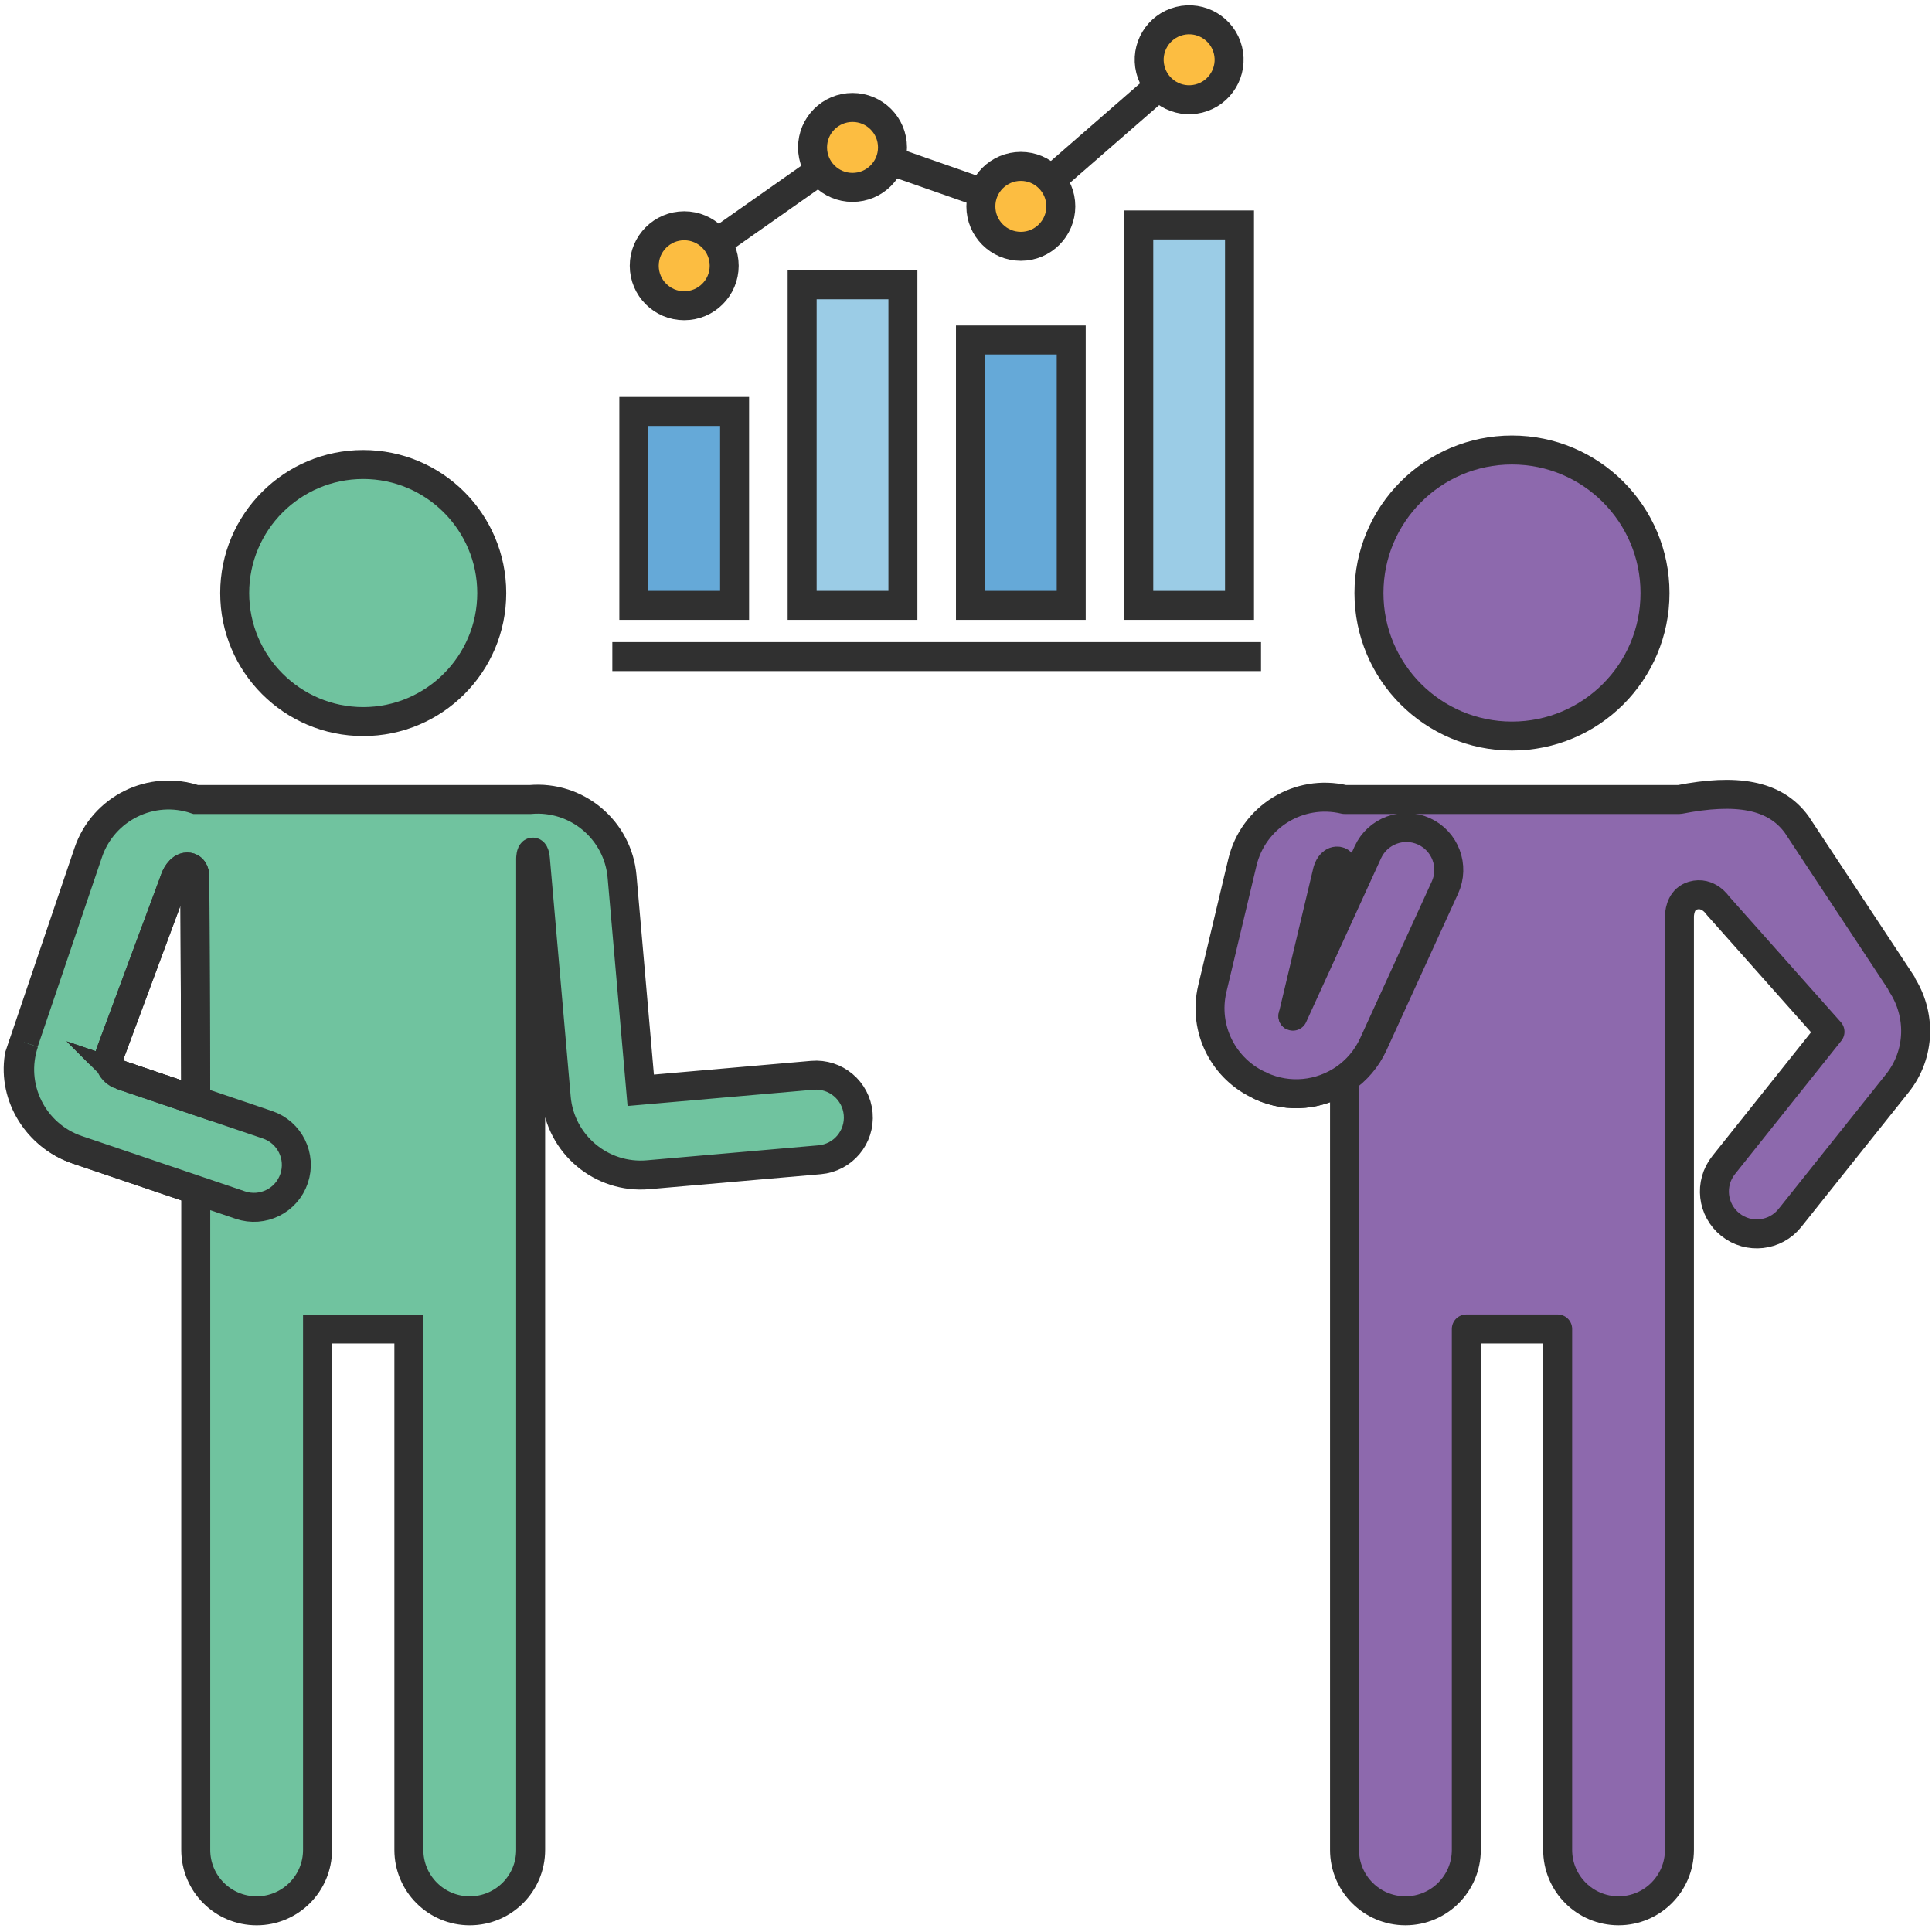 <?xml version="1.0" encoding="UTF-8"?><svg id="b" xmlns="http://www.w3.org/2000/svg" width="400" height="400" viewBox="0 0 400 400"><circle cx="313.04" cy="122.782" r="29.611" fill="#8d69ad" stroke="#303030" stroke-linecap="round" stroke-linejoin="round" stroke-width="6"/><line x1="126.778" y1="135.942" x2="261.081" y2="135.942" fill="none" stroke="#303030" stroke-miterlimit="10" stroke-width="6"/><rect x="131.23" y="85.19" width="20.861" height="40.141" fill="#65a9d8"/><path d="M149.09,88.19v34.141h-14.861v-34.141h14.861M155.09,82.19h-26.861v46.141h26.861v-46.141h0Z" fill="#303030"/><rect x="166.076" y="58.959" width="20.86" height="66.372" fill="#9bcce6"/><path d="M183.937,61.959v60.372h-14.861v-60.372h14.861M189.937,55.959h-26.861v72.372h26.861V55.959h0Z" fill="#303030"/><rect x="200.922" y="70.393" width="20.861" height="54.938" fill="#65a9d8"/><path d="M218.783,73.393v48.938h-14.861v-48.938h14.861M224.783,67.393h-26.861v60.938h26.861v-60.938h0Z" fill="#303030"/><rect x="235.769" y="46.578" width="20.86" height="78.753" fill="#9bcce6"/><path d="M253.629,49.578v72.754h-14.861V49.578h14.861M259.629,43.578h-26.861v84.754h26.861V43.578h0Z" fill="#303030"/><path d="M149.936,55.021c0,4.571-3.705,8.276-8.276,8.276s-8.276-3.705-8.276-8.276,3.705-8.276,8.276-8.276,8.276,3.705,8.276,8.276Z" fill="#fcbd41" stroke="#303030" stroke-linecap="round" stroke-linejoin="round" stroke-width="6"/><path d="M184.782,30.521c0,4.571-3.705,8.276-8.276,8.276s-8.276-3.705-8.276-8.276,3.705-8.276,8.276-8.276,8.276,3.705,8.276,8.276Z" fill="#fcbd41" stroke="#303030" stroke-linecap="round" stroke-linejoin="round" stroke-width="6"/><path d="M219.629,42.722c0,4.571-3.705,8.276-8.276,8.276s-8.276-3.705-8.276-8.276,3.705-8.276,8.276-8.276,8.276,3.705,8.276,8.276Z" fill="#fcbd41" stroke="#303030" stroke-linecap="round" stroke-linejoin="round" stroke-width="6"/><path d="M254.228,10.364c1.108,4.434-1.588,8.928-6.022,10.036-4.434,1.109-8.928-1.588-10.036-6.022-1.108-4.434,1.588-8.928,6.022-10.036,4.435-1.108,8.928,1.588,10.036,6.022Z" fill="#fcbd41" stroke="#303030" stroke-linecap="round" stroke-linejoin="round" stroke-width="6"/><line x1="216.532" y1="38.212" x2="241.002" y2="16.898" fill="none" stroke="#303030" stroke-miterlimit="10" stroke-width="6"/><line x1="183.01" y1="32.798" x2="204.85" y2="40.446" fill="none" stroke="#303030" stroke-miterlimit="10" stroke-width="6"/><line x1="147.299" y1="51.056" x2="170.868" y2="34.485" fill="none" stroke="#303030" stroke-miterlimit="10" stroke-width="6"/><path d="M393.705,203.744l.057-.064-21.773-32.97c-4.576-6.271-12.616-7.462-24.279-5.181h-69.34c-9.431-2.246-18.898,3.578-21.144,13.01l-6.227,26.145c-2.002,8.408,2.419,16.829,10.082,20.152l-.007.015c5.841,2.67,12.373,1.852,17.297-1.556v159.71c0,6.963,5.644,12.607,12.607,12.607s12.607-5.644,12.607-12.607v-107.853h18.911v107.853c0,6.963,5.645,12.607,12.607,12.607s12.607-5.644,12.607-12.607v-193.395c.07-1.274.515-3.507,2.782-4.178,3.213-.951,5.16,2.042,5.168,2.053l23.222,26.127-22.015,27.6c-3.023,3.79-2.401,9.312,1.389,12.335,3.79,3.023,9.312,2.401,12.335-1.389l22.233-27.873c4.855-6.087,4.935-14.37.882-20.542ZM267.685,210.388l7.039-29.553v0l0-.002.104-.438c.199-.708.726-2.036,1.915-2.118,1.625-.112,1.625,2.558,1.625,2.558v6.184l-10.684,23.369Z" fill="#8d69ad" stroke="#303030" stroke-linecap="round" stroke-linejoin="round" stroke-width="6"/><path d="M261.073,224.852h0c5.794,2.649,12.278,1.882,17.187-1.457,2.562-1.742,4.695-4.185,6.077-7.209l14.825-32.426c2.016-4.409.076-9.617-4.333-11.632h0c-4.409-2.016-9.617-.076-11.632,4.333l-15.506,33.916" fill="#8d69ad" stroke="#303030" stroke-linecap="round" stroke-linejoin="round" stroke-width="6"/><path d="M75.199,149.393c-14.673,0-26.61-11.938-26.61-26.611s11.938-26.611,26.61-26.611,26.61,11.938,26.61,26.611-11.938,26.611-26.61,26.611Z" fill="#70c39f"/><path d="M75.2,99.172c13.019,0,23.611,10.592,23.611,23.611s-10.592,23.611-23.611,23.611-23.611-10.592-23.611-23.611,10.592-23.611,23.611-23.611M75.2,93.172c-16.354,0-29.611,13.257-29.611,29.611s13.257,29.611,29.611,29.611,29.611-13.257,29.611-29.611-13.257-29.611-29.611-29.611h0Z" fill="#303030"/><path d="M168.175,222.627l-35.518,3.103-3.864-44.24c-.844-9.658-9.357-16.804-19.016-15.96H40.529c-9.182-3.114-19.149,1.805-22.263,10.987l-14.27,42.078-.026.175c-1.313,8.289,3.802,16.493,12.019,19.28l24.539,8.322v136.636c0,6.963,5.644,12.607,12.607,12.607s12.607-5.644,12.607-12.607v-107.853h18.911v107.853c0,6.963,5.644,12.607,12.607,12.607s12.607-5.644,12.607-12.607v-205.25s.035-1.329.447-1.338c.41-.009.528,1.325.529,1.335l4.324,49.504-.002 0c.844,9.658,9.357,16.804,19.016,15.96l35.519-3.103c4.829-.422,8.402-4.678,7.98-9.508-.422-4.829-4.678-8.402-9.508-7.98ZM24.996,222.565c-1.871-.634-2.849-2.689-2.161-4.541l12.897-34.73.575-1.575s.876-2.212,2.455-2.212,1.58,1.893,1.58,1.893l.187,46.432-15.534-5.268Z" fill="#70c39f" stroke="#303030" stroke-miterlimit="10" stroke-width="6"/><path d="M5.003,215.785c-3.114,9.181,1.805,19.149,10.987,22.263l33.765,11.451c4.591,1.557,9.574-.903,11.131-5.493h0c1.557-4.591-.903-9.574-5.493-11.131l-30.398-10.309" fill="#70c39f" stroke="#303030" stroke-miterlimit="10" stroke-width="6"/><path d="M24.996,222.565c-1.871-.634-2.849-2.689-2.161-4.541l12.897-34.73.575-1.575s.876-2.212,2.455-2.212,1.58,1.893,1.58,1.893l.187,46.432-15.534-5.268Z" fill="none" stroke="#303030" stroke-miterlimit="10" stroke-width="6"/></svg>
